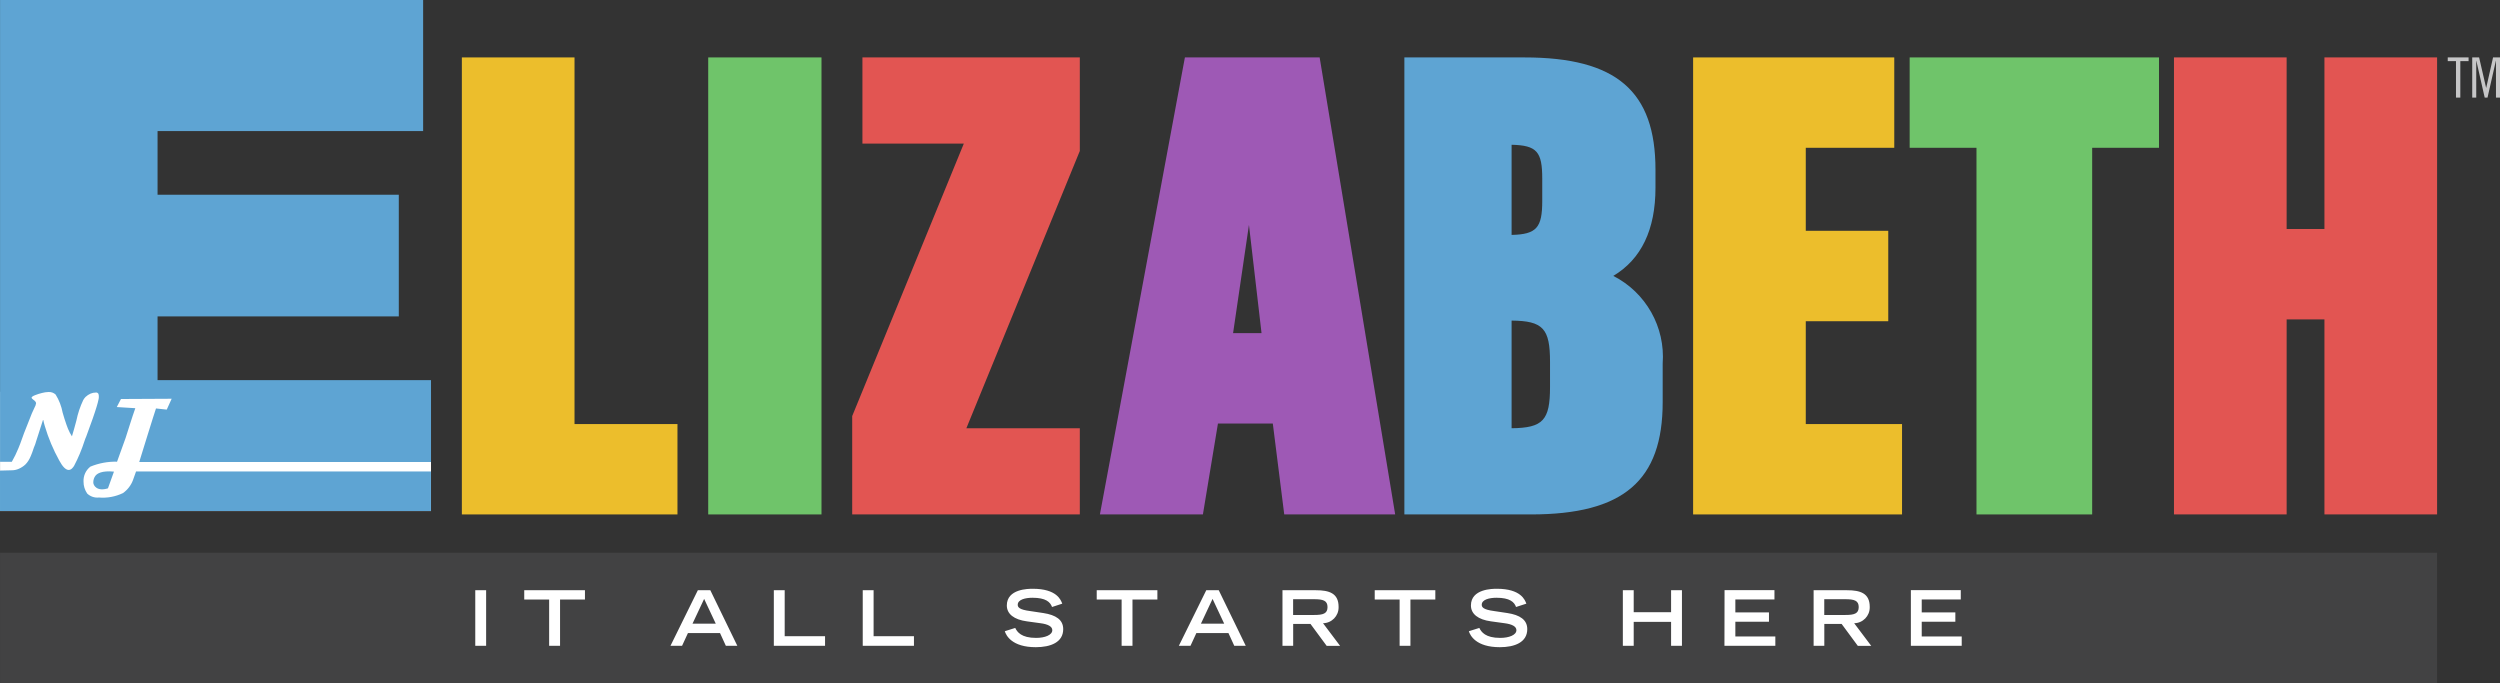 <svg id="Layer_1" xmlns="http://www.w3.org/2000/svg" xmlns:xlink="http://www.w3.org/1999/xlink" viewBox="8.87 9.02 478.88 130.87"><rect x="8.87" y="9.02" width="478.88" height="130.87" fill="#333333" stroke="none"/><defs><style>.cls-1{fill:none;}.cls-2{clip-path:url(#clippath);}.cls-3{fill:#ecbe2c;}.cls-4{fill:#fff;}.cls-5{fill:#9e59b5;}.cls-6{fill:#e25552;}.cls-7{fill:#c6c6c7;}.cls-8{fill:#424243;}.cls-9{fill:#6fc46a;}.cls-10{fill:#5ea4d3;}</style><clipPath id="clippath"><rect class="cls-1" x="8.88" y="9.02" width="478.86" height="130.87"></rect></clipPath></defs><g id="Group_4747"><rect id="Rectangle_4439" class="cls-8" x="8.88" y="114.9" width="466.82" height="24.99"></rect><g id="Group_4746"><g class="cls-2"><g id="Group_4745"><path id="Path_23493" class="cls-4" d="m374.9,132.73h9.74v-1.79h-7.66v-2.82h6.44v-1.79h-6.44v-2.48h7.48v-1.79h-9.56v10.66Zm-18.66,0h2.08v-4.19h3.32l3.1,4.2h2.57l-3.27-4.34c1.66-.02,3-1.39,2.98-3.05,0-.03,0-.06,0-.09,0-2.61-1.81-3.18-4.34-3.18h-6.41v10.66Zm2.07-5.92v-3.01h4.03c1.7,0,2.57.25,2.57,1.51s-.87,1.51-2.57,1.51h-4.03Zm-19.11,5.92h9.74v-1.79h-7.66v-2.82h6.44v-1.79h-6.44v-2.48h7.49v-1.79h-9.56l-.02,10.66Zm-19.47,0h2.08v-4.59h7.16v4.59h2.08v-10.66h-2.08v4.22h-7.16v-4.22h-2.08v10.66Zm-18.48-8.07c-.27-.73-1.06-2.86-5.65-2.86-.82,0-4.97,0-4.97,3.2,0,1.63,1.38,2.71,3.84,3.04l2.55.35c1.53.19,2.32.65,2.32,1.34,0,.93-1.41,1.48-3.11,1.48-2.82,0-3.62-1.13-3.99-1.91l-2.01.63c.25.81,1.36,3.06,5.94,3.06,2.85,0,5.25-.94,5.25-3.46,0-1.79-1.41-2.71-3.8-3.08l-2.53-.38c-2.11-.27-2.39-.75-2.39-1.21,0-.98,1.42-1.34,2.83-1.34,2.54,0,3.41.82,3.74,1.77l1.97-.64Zm-24.29,8.07h2.08v-8.87h4.77v-1.79h-11.61v1.79h4.77v8.87Zm-22.46,0h2.08v-4.19h3.32l3.1,4.2h2.57l-3.27-4.34c1.66-.02,3-1.39,2.98-3.05,0-.03,0-.06,0-.09,0-2.61-1.81-3.18-4.34-3.18h-6.41v10.66Zm2.07-5.92v-3.01h4.02c1.7,0,2.57.25,2.57,1.51s-.86,1.51-2.57,1.51h-4.02Zm-21.88,5.92h2.22l1.13-2.45h6.14l1.12,2.45h2.2l-5.18-10.66h-2.38l-5.26,10.66Zm4.22-4.24l2.23-4.75,2.23,4.75h-4.46Zm-15.19,4.24h2.08v-8.87h4.77v-1.79h-11.62v1.79h4.77v8.87Zm-11.37-8.07c-.27-.73-1.06-2.86-5.65-2.86-.82,0-4.97,0-4.97,3.2,0,1.63,1.38,2.71,3.84,3.04l2.55.35c1.53.19,2.32.65,2.32,1.34,0,.93-1.41,1.48-3.11,1.48-2.82,0-3.62-1.13-3.99-1.91l-2,.63c.25.81,1.36,3.06,5.94,3.06,2.85,0,5.25-.94,5.25-3.46,0-1.79-1.4-2.71-3.8-3.08l-2.52-.38c-2.13-.27-2.39-.75-2.39-1.21,0-.98,1.42-1.34,2.83-1.34,2.54,0,3.4.82,3.74,1.77l1.96-.64Zm-38.22,8.07h9.81v-1.84h-7.73v-8.81h-2.08v10.66Zm-17.03,0h9.81v-1.84h-7.73v-8.81h-2.08v10.66Zm-19.8,0h2.22l1.13-2.45h6.14l1.12,2.45h2.2l-5.18-10.66h-2.38l-5.25,10.66Zm4.22-4.24l2.23-4.75,2.23,4.75h-4.46Zm-27.45,4.24h2.08v-8.87h4.77v-1.79h-11.63v1.79h4.77v8.87Zm-14.16,0h2.08v-10.66h-2.08v10.66Z"></path><path id="Path_23494" class="cls-7" d="m477.74,20.02v.71h1.58v6.99h.83v-6.99h1.58v-.71h-3.99Zm8.68,0l-1.31,5.82h-.02l-1.34-5.82h-1.32v7.7h.77v-7.06h.02l1.6,7.06h.54l1.6-7.06h.02v7.06h.77v-7.7h-1.33Z"></path><rect id="Rectangle_4440" class="cls-4" x="8.88" y="84.07" width="82.55" height="22.84"></rect><path id="Path_23495" class="cls-10" d="m27.17,100.12c-.29.38-.44.85-.43,1.33,0,.55.71,1.78,2.81,1.11l1.15-3.2c-2.36-.23-3.23.39-3.52.77"></path><path id="Path_23496" class="cls-10" d="m34.92,99.36l-.57,1.6c-.37,1.01-1.04,1.88-1.92,2.51-1.44.69-3.03.99-4.62.85-.82.09-1.63-.19-2.23-.75-.47-.68-.72-1.48-.71-2.31-.05-1.11.44-2.18,1.32-2.86,1.62-.66,3.35-.99,5.1-.94l1.64-4.55c.26-.8.56-1.75.92-2.89.3-.93.6-1.87.94-2.81l-3.55-.22.8-1.54,9.71-.05-.94,2.08-2.06-.22c-.21.54-3.21,10.25-3.21,10.25h55.89v-15.67h-52.38v-12.22h46.21v-23.3h-46.21v-12.2h50.87V9.02H8.88v88.46h2.25c.48-.83.9-1.69,1.26-2.58.08-.24.19-.52.34-.85l.75-2.07,1.04-2.63c.28-.77.6-1.52.96-2.25.15-.25.26-.54.3-.83,0-.21-.17-.44-.52-.68-.22-.15-.34-.3-.34-.41s.23-.3.68-.47c.43-.17.87-.31,1.33-.42.39-.11.8-.16,1.21-.18.51-.04,1.02.14,1.39.49.66,1.06,1.11,2.23,1.34,3.46.22.78.46,1.54.72,2.28.18.54.4,1.07.66,1.58.12.24.25.46.4.68.24-.77.52-1.77.85-3.01.28-1.37.72-2.69,1.32-3.95.12-.21.26-.4.43-.58.28-.27.61-.48.96-.64.33-.14.68-.21,1.04-.21.16-.02.32.05.43.17.1.18.14.39.12.6,0,.16,0,.32-.04.47-.1.5-.23.99-.38,1.47-.18.6-.43,1.37-.76,2.31s-.75,2.08-1.24,3.42l-.17.4c-.06.17-.1.3-.15.43-.53,1.65-1.2,3.26-2.01,4.79-.1.15-.21.3-.34.43-.17.2-.41.32-.67.34-.56,0-1.17-.6-1.81-1.79-1.16-2.09-2.09-4.3-2.77-6.59-.12-.39-.22-.79-.3-1.19h-.06l-1.33,4.14c-.02.09-.05.19-.08.27-.04.11-.08.21-.11.33-.03.08-.07.17-.11.27l-.1.24c-.24.73-.43,1.27-.6,1.64-.13.31-.28.62-.46.9-.16.26-.36.51-.58.73-.36.34-.78.61-1.23.81-.42.19-.88.3-1.34.3h0l-2.29.06v7.74h82.55v-7.57h-56.51Z"></path><path id="Path_23497" class="cls-3" d="m97.34,107.56V20.02h21.58v70.23h19.72v17.31h-41.3Z"></path><rect id="Rectangle_4441" class="cls-9" x="144.53" y="20.02" width="21.7" height="87.54"></rect><path id="Path_23498" class="cls-6" d="m172.11,107.56v-18.84l21.38-52.19h-19.42v-16.51h41.64v17.92l-21.73,53.11h21.73v16.51h-43.61Z"></path><path id="Path_23499" class="cls-5" d="m254.87,107.56l-2.19-17.41h-10.51l-2.88,17.41h-19.73l16.28-87.54h25.81l14.47,87.54h-21.25Zm-4.35-34.73l-2.41-20.73-3.04,20.73h5.45Z"></path><path id="Path_23500" class="cls-10" d="m277.88,107.56V20.02h23.01c17.58,0,25.09,6.44,25.09,21.51v3.46c0,8.02-2.71,13.67-8.08,16.88,6.25,3.18,9.98,9.8,9.46,16.79v7.38c0,15.07-7.54,21.52-25.21,21.52h-24.28Zm20.54-16.51c6.03-.06,7.36-1.54,7.36-7.89v-4.84c0-6.35-1.32-7.84-7.36-7.89v20.62Zm0-37.03c4.8-.11,5.87-1.4,5.87-6.5v-4.27c0-5.16-1.01-6.39-5.87-6.5v17.26Z"></path><path id="Path_23501" class="cls-3" d="m333.19,107.56V20.02h38.53v17.31h-16.95v15.9h15.8v17.32h-15.8v19.7h18.44v17.31h-40.02Z"></path><path id="Path_23502" class="cls-9" d="m387.47,107.56V37.33h-12.8v-17.31h47.76v17.31h-12.8v70.23h-22.16Z"></path><path id="Path_23503" class="cls-6" d="m454.12,107.56v-37.36h-7.24v37.36h-21.58V20.02h21.58v32.86h7.24V20.02h21.58v87.54h-21.58Z"></path></g></g></g></g></svg>
